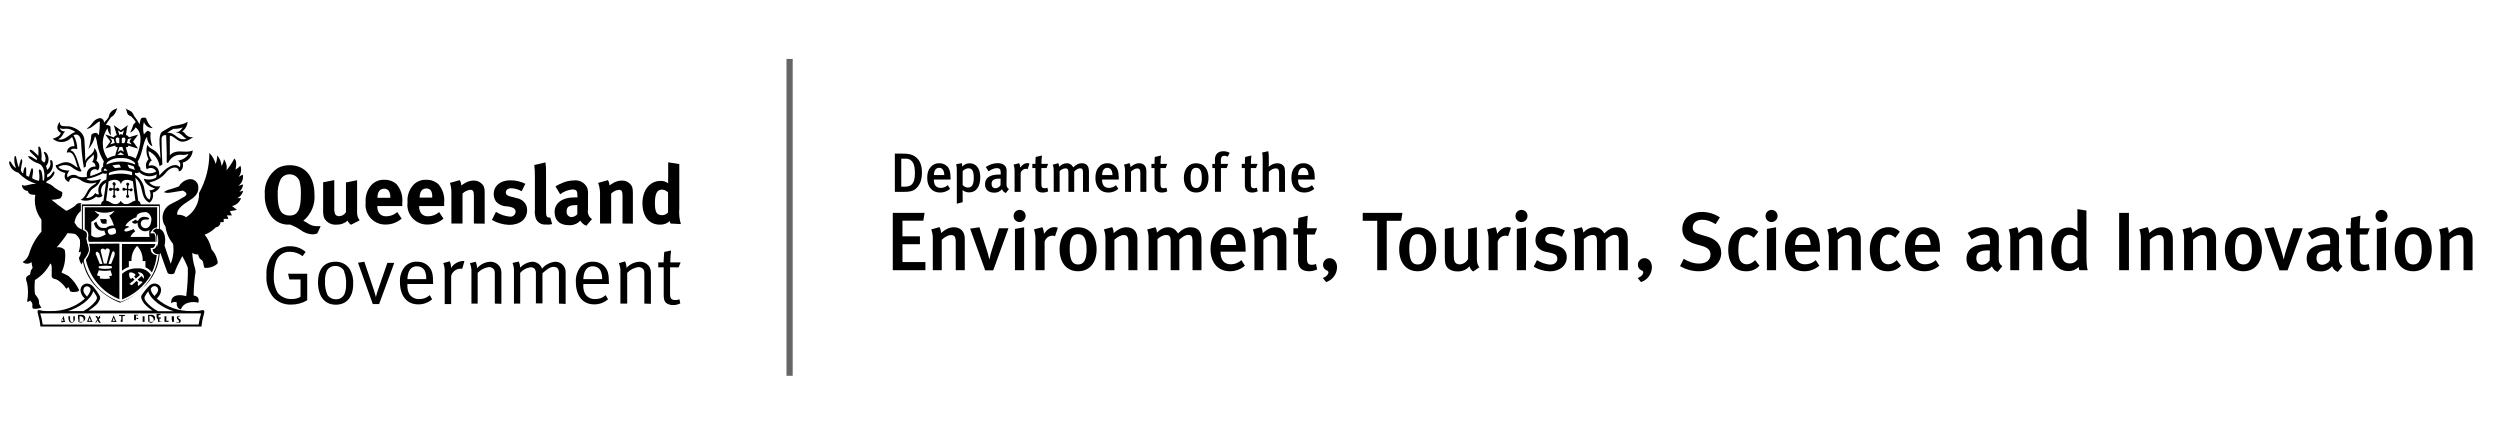 <?xml version="1.0" encoding="UTF-8"?>
<svg id="Layer_1" xmlns="http://www.w3.org/2000/svg" width="1365.756mm" height="236.714mm" version="1.1" viewBox="0 0 3871.434 671">
  <!-- Generator: Adobe Illustrator 29.2.1, SVG Export Plug-In . SVG Version: 2.1.0 Build 116)  -->
  <defs>
    <style>
      .st0 {
        fill: #666;
      }
    </style>
  </defs>
  <rect class="st0" x="1217.929" y="91.251" width="9.622" height="490.705"/>
  <g>
    <path d="M376.601,295.483c-1.923.582-3.881,1.042-5.862,1.379,3.239-2.887,5.271-6.888,5.69-11.207-1.724,0-4.828,1.724-7.586,2.241,5.592-3.825,8.425-10.571,7.241-17.241-1.724,0-4.138,2.241-6.552,3.276,3.813-4.895,4.854-11.401,2.759-17.241-2.321,2.26-4.862,4.282-7.586,6.035,1.724-8.621,1.724-14.138-1.897-17.241-3.306,6.536-7.356,12.669-12.069,18.276,1.119-6.048-.317-12.29-3.966-17.241-.384,3.763-1.687,7.375-3.793,10.517-.236-5.999-2.553-11.729-6.552-16.207-.115,4.467-.929,8.889-2.414,13.104-1.841-6.454-5.213-12.368-9.828-17.241.147,21.711-5.317,43.091-15.862,62.069.384,15.169-7.205,29.43-20,37.586-4.026-2.811-8.896-4.15-13.793-3.793-1.724-8.448,9.31-16.207,18.965-22.241,9.655-6.035,13.793-11.552,13.621-19.828.384-6.845-4.854-12.706-11.699-13.089-.353-.02-.706-.025-1.059-.014-7.233.695-13.67,4.879-17.241,11.207-4.397,1.741-8.886,3.238-13.448,4.483-3.603.801-7.005,2.326-10,4.483,2.35.945,4.895,1.3,7.414,1.034,3.103,0,12.759-2.241,22.069-3.448,3.448,1.897,8.793,4.828,3.103,8.966-7.255,4.465-14.736,8.551-22.414,12.241-11.354,6.229-15.507,20.483-9.278,31.837.504.919,1.069,1.803,1.692,2.646,1.304,9.889,5.368,19.21,11.724,26.897,1.585,10.369.334,20.974-3.621,30.69-2.414-6.035-6.724-19.828-9.483-27.931,2.931-15.345-1.724-22.069-5-24.655-3.276-2.586-8.276-1.897-11.552,3.448,5,0,6.724,6.035,6.724,12.759s-2.241,14.655-7.759,14.655c.164,3.996,3.536,7.102,7.532,6.938,1.452-.06,2.853-.555,4.019-1.421,0,1.552,3.621,10.69,6.379,18.793,1.724,4.828,3.276,9.138,4.31,11.552,1.034,2.414,9.828,2.931,10.69,0,1.324-3.938,2.878-7.796,4.655-11.552h0c1.724-3.448,3.966-7.931,7.414-14.483,2.699,4.739,5.117,9.632,7.241,14.655.627,1.378,1.09,2.825,1.379,4.31.217,14.412-.647,28.821-2.586,43.103-19.31-5.172-24.655,4.138-22.931,11.207,2.159-2.549,5.92-3,8.621-1.034-1.267,4.391,1.266,8.979,5.657,10.246.125.036.251.069.377.099,5.517-14.655,25.345-11.379,27.241-10.172,0-2.759,2.759-9.828-7.414-11.379,0-12.586,1.724-28.104,2.241-31.379.95-3.383.95-6.962,0-10.345l-1.552-5.517h0c-1.67-6.19-2.596-12.557-2.759-18.965,2.492,2.084,5.746,3.023,8.966,2.586,2.241,9.483,5.517,6.724,7.241,10.862.716,1.825,1.181,3.739,1.379,5.69.076,1.532.551,3.018,1.379,4.31,6.063.479,12.117-1.035,17.241-4.31,1.208-.905,2.307-1.947,3.276-3.103-.915-7.991-4.358-15.482-9.828-21.379-1.544-8.296-5.162-16.066-10.517-22.586,6.535-2.438,12.431-6.329,17.241-11.379,4.136-.442,7.265-3.944,7.241-8.104h5v-5h7.069c0-1.897-1.552-3.966-2.241-5.345h7.931c-1.204-2.159-2.242-4.407-3.103-6.724,3.654-.421,7.281-1.055,10.862-1.897l-7.586-5.862c6.456-1.397,11.735-6.024,13.966-12.241h-5.862c4.58-2.253,7.927-6.42,9.138-11.379Z"/>
    <path d="M245.394,316.518h-118.621v43.793l1.552,1.207v-42.414h117.931v40.172c.477.519.883,1.098,1.207,1.724v-44.483h-2.069Z"/>
    <path d="M186.946,467.38c-35.555-11.354-59.544-44.575-59.138-81.897h0v-1.379c-.165-2.699-.165-5.405,0-8.104-.11-2.215-.457-4.411-1.034-6.552v-1.034,19.655c-.469,22.153,8.494,43.462,24.655,58.621,9.909,9.58,21.633,17.083,34.483,22.069h0c12.85-4.986,24.573-12.489,34.483-22.069,17.074-14.707,26.946-36.086,27.069-58.621v-3.621l-1.207,1.552c-.306,13.322-3.606,26.403-9.655,38.276-10.296,20.294-28.115,35.762-49.655,43.103Z"/>
    <path d="M166.084,277.725c-9.342,1.841-15.423,10.908-13.582,20.25.192.973.467,1.928.823,2.853-2.195.634-4.551-.197-5.862-2.069-2.905,5.118-8.43,8.181-14.31,7.931,3.276-3.448,5.345-11.379,11.724-15.517,5.589-2.931,9.711-8.051,11.379-14.138-2.931,1.379-18.104,5.345-22.414,0,9.578-1.589,18.801-4.857,27.241-9.655l-2.241-2.414c-6.067,3.171-12.416,5.768-18.965,7.759-1.552-12.586,10.345-12.069,11.379-8.621,3.71-4.091,3.4-10.415-.691-14.125-.428-.388-.889-.739-1.378-1.047,3.011-6.637,1.792-14.428-3.103-19.828,0,10.69-12.586,12.414-13.966,20.517,0-6.552-.862-23.965-1.379-32.586-.862-15.862-20.862-21.379-23.965-21.379-13.104,0-14.31-1.034-13.966-7.241-6.552,7.586-4.31,14.31,1.207,17.241,0,4.483-7.931,8.104-12.414,9.138,8.405,7.451,21.238,6.76,28.793-1.552l1.207-1.207c2.205,4.522,3.438,9.455,3.621,14.483-5.44-.953-10.623,2.685-11.575,8.125-.108.619-.158,1.247-.149,1.875,12.586-5.172,13.966,18.965,17.241,22.931-3.276,0-8.966-7.759-17.241-8.276s-13.621,4.828-17.241,4.483c0,7.069,9.483,11.207,15,12.069-2.931,7.241,0,12.241,5.69,14.138,0-6.724,8.448-8.793,17.241-3.448,7.161,5.524,16.62,7.079,25.172,4.138-1.379,3.103-5.345,3.448-10.172,8.276-4.828,4.828-6.897,15.345-14.483,18.621,8.352,2.916,17.631.994,24.138-5,3.146,2.124,7.388,1.528,9.828-1.379-4.171-6.488-2.293-15.129,4.194-19.3,1.206-.775,2.525-1.361,3.909-1.735,0,0,1.724-3.966,0-3.793l-.69-.517ZM119.877,272.38c-4.996-2.864-11.312-1.859-15.172,2.414-2.069-3.621,1.034-9.138,2.931-10.69-9.828,0-15.345-2.759-17.241-5.69,6.201-3.752,13.972-3.752,20.172,0,4.082,3.371,8.761,5.944,13.793,7.586,2.241-2.241,1.379-1.207,2.069-1.897-5-3.448-7.241-30.172-17.241-31.035,1.379-3.448,6.552-3.103,10.517-2.069-.01-7.576-2.033-15.014-5.862-21.552,5.69-2.931,9.655,0,11.552,7.241.547,14.508,2.045,28.964,4.483,43.276l3.276-2.586c-1.552-9.828,9.31-13.448,11.724-18.448,1.129,4.154.304,8.597-2.241,12.069,3.213.401,5.492,3.331,5.09,6.544-.022.176-.052.352-.09.525-6.629-.7-12.569,4.107-13.269,10.736-.176,1.669-.002,3.356.51,4.954-5.219,1.348-10.738.924-15.69-1.207l.69-.172ZM92.98,198.414c7.414,3.621,9.828-3.103,23.793,5.862-9.31,2.931-16.379,14.31-26.724,11.379,7.414-3.621,6.724-9.138,11.034-11.897-2.759,0-8.104-1.552-8.104-5.517v.172Z"/>
    <path d="M262.98,241.173v-30.862h1.724c10.69,3.793,13.104,17.241,34.483,2.069-11.724,1.379-12.414-8.621-17.241-8.793,5.045-3.471,8.221-9.062,8.621-15.172-6.897,5.517-22.759,5.862-25.862,7.586l-12.759,7.414c-9.138,5-2.759,32.069-3.621,42.069-5-14.828-15-12.586-20.172-21.035-2.307,7.376-1.626,15.363,1.897,22.241-4.172,4.035-5.284,10.291-2.759,15.517,4.176-3.316,10.25-2.618,13.565,1.558.423.532.788,1.108,1.09,1.718-7.752,4.633-17.621,3.653-24.31-2.414l-2.586,2.931c7.187,7.514,18.574,9.151,27.586,3.966-.077,1.767-.426,3.511-1.034,5.172-5.759,3.167-12.593,3.731-18.793,1.552,1.034,7.414,9.483,12.931,17.241,15.172-2.432,1.957-5.505,2.94-8.621,2.759,2.392,4.592,2.392,10.063,0,14.655-4.138-2.759-6.207-5.345-7.759-15.862-1.291-9.603-6.788-18.133-15-23.276v4.483c15.517,11.379,6.724,31.897,22.931,39.31,4.577-3.736,6.535-9.812,5-15.517,5.202-1.523,9.483-5.237,11.724-10.172-6.361,1.528-13.039-.676-17.241-5.69,11.043-2.058,20.898-8.217,27.586-17.241,8.104-8.448,18.965-7.241,18.104,0,5.69,0,7.931-8.621,6.035-13.448,8.8-2.235,15.144-9.903,15.69-18.966-11.034,5.517-25-3.621-35.517,7.586v.69ZM276.256,249.276c3.082,2.291,3.905,6.555,1.897,9.828-3.793-6.552-16.207-4.31-28.276,9.31l-3.276,3.448c.862-16.379-12.414-17.241-16.379-15,.071-3.453,1.889-6.634,4.828-8.448-3.172-4.181-4.979-9.238-5.172-14.483,9.434,4.376,15.949,13.302,17.241,23.621l4.31-2.931c-1.207-22.931-1.034-22.931-1.207-38.621,0-2.241,0-7.241,7.069-6.724,0,5.862,1.207,21.207.862,42.759h2.414c3.303-7.689,10.944-12.601,19.31-12.414,4.072.707,8.261.228,12.069-1.379-2.931,7.241-13.793,10.345-17.241,10.862l1.552.172ZM259.015,205.483c3.093-2.205,6.317-4.221,9.655-6.035,4.932.299,9.871-.465,14.483-2.241-4.138,5.172-4.655,6.897-11.379,7.759,8.793,0,12.414,8.621,17.241,9.828-14.655,4.483-16.207-10-29.483-9.138l-.517-.172Z"/>
    <path d="M203.153,291.863c-.73-.014-1.427.303-1.897.862h-2.586v-5.172c1.238-.494,1.841-1.899,1.346-3.137-.362-.906-1.233-1.505-2.208-1.518-1.333,0-2.414,1.081-2.414,2.414h0c.008.855.467,1.642,1.207,2.069v4.655h-2.586c-.348-.835-1.164-1.379-2.069-1.379-1.333-.002-2.415,1.077-2.417,2.41s1.077,2.415,2.41,2.417h.007c.768.003,1.483-.388,1.897-1.034h2.759v7.414c-1.204.573-1.715,2.013-1.143,3.217s2.013,1.715,3.217,1.143c.877-.417,1.419-1.32,1.374-2.29-.073-.932-.677-1.738-1.552-2.069v-7.241h2.241c.382,1.277,1.726,2.004,3.004,1.622,1.277-.382,2.004-1.726,1.622-3.004-.313-1.048-1.291-1.754-2.384-1.722l.172.345Z"/>
    <path d="M182.463,290.483c-.954-.024-1.833.517-2.241,1.379h-2.414v-4.31c1.077-.539,1.592-1.79,1.207-2.931.007-1.333-1.067-2.42-2.401-2.427-1.333-.007-2.42,1.067-2.427,2.401-.005,1.005.613,1.909,1.552,2.268v4.828h-2.586c-.452-.582-1.161-.904-1.897-.862-1.333-.04-2.445,1.009-2.484,2.341-.04,1.333,1.009,2.445,2.341,2.484,1.093.032,2.071-.674,2.384-1.722h2.241v7.931c-.863.409-1.403,1.287-1.379,2.241.002,1.333,1.084,2.412,2.417,2.41,1.331-.002,2.409-1.08,2.41-2.41.024-.954-.517-1.833-1.379-2.241v-6.897h2.586c.469.674,1.248,1.064,2.069,1.034,1.333.002,2.415-1.077,2.417-2.41.002-1.333-1.077-2.415-2.41-2.417h-.007v-.69Z"/>
    <path d="M214.015,310.828c-1.379-9.655-4.828-36.379-5.345-45.345h-4.138v5.862c-11.73-3.273-24.132-3.273-35.862,0v-5.862h-3.103c0,8.966-3.793,35.862-5.345,45.345-2.414.862-3.966,3.448-3.966,7.759h61.724c0-4.31-1.552-6.897-3.966-7.759ZM187.118,310.828c-3.621,6.724-10.172,6.552-15.862,2.759-2.074-1.438-4.421-2.436-6.897-2.931,1.034-6.724,2.586-19.31,3.793-29.828,7.414-3.448,17.241-4.138,18.965,4.483,2.241-8.621,11.379-7.759,18.793-4.483,1.207,10.69,2.759,23.276,3.793,29.828-2.474.5-4.82,1.497-6.897,2.931-5.69,3.793-12.241,3.966-15.862-2.759h.172Z"/>
    <path d="M312.291,480.483c-3.367.924-6.855,1.331-10.345,1.207h-5.862c-19.558.511-38.587-6.387-53.276-19.31,17.241-17.241-3.103-32.069-14.138-17.241-3.405,3.72-6.517,7.698-9.31,11.897-1.897,3.621,0,7.241,3.793,12.931,3.85,4.252,8.258,7.964,13.104,11.034h-99.311c4.915-2.846,9.437-6.324,13.448-10.345,4.31-5.69,5.862-9.31,3.793-12.931-2.548-4.355-5.431-8.505-8.621-12.414-11.034-15-31.552,0-14.138,17.241-14.75,12.918-33.852,19.757-53.448,19.138h-5.517c-3.49.124-6.978-.283-10.345-1.207-4.138-1.034-5,0-2.759,7.931,1.578,5.644,2.674,11.412,3.276,17.241h249.311c.584-5.832,1.68-11.602,3.276-17.241,2.241-7.069,1.379-8.966-2.931-7.931ZM234.187,446.001c1.5-2.761,4.954-3.784,7.715-2.285.966.525,1.76,1.318,2.285,2.285,2.069,3.966-1.034,8.621-5,12.414-5.69-6.207-6.379-11.034-5-12.931v.517ZM225.911,466.518c-2.069-2.931-2.759-4.483-1.724-7.241,1.505-2.928,3.295-5.7,5.345-8.276,3.448,13.621,23.966,26.552,39.138,30.862h-24.138c-7.263-3.753-13.664-8.979-18.793-15.345h.172ZM129.704,446.346c1.5-2.761,4.954-3.784,7.715-2.285.966.525,1.76,1.318,2.285,2.285,1.379,1.897,0,6.724-4.828,12.931-4.138-3.793-7.241-8.621-5-12.414l-.172-.517ZM144.359,450.828c2.053,2.573,3.844,5.346,5.345,8.276,1.034,2.759,0,4.483-1.724,7.241-5.119,6.377-11.522,11.605-18.793,15.345h-23.966c15.172-4.31,35.69-17.241,39.138-30.862ZM307.463,502.553H66.084c-.73-5.852-2-11.623-3.793-17.241h249.138c-1.801,5.616-3.071,11.388-3.793,17.241h-.172Z"/>
    <path d="M98.67,496.863h0v1.724h2.759l-1.207-1.552-1.552-8.276h0l-3.621,8.966s0,1.207-1.207,1.207h4.828v-2.069ZM94.877,496.863h0l1.724-4.828h0l1.724,4.828h-3.448Z"/>
    <path d="M106.601,494.794c-.186,1.381.257,2.773,1.207,3.793.867.723,1.976,1.093,3.103,1.034,1.077.068,2.135-.305,2.931-1.034,1.33-1.031,2.096-2.628,2.069-4.31v-4.483c0-.345,0,0,0,0h-2.414v4.655c.452,1.165.452,2.456,0,3.621-1.094.928-2.699.928-3.793,0,0,0-1.207-1.552-1.207-3.448v-5c0-.345,0,0,0,0h-2.586v5l.69.172Z"/>
    <path d="M121.428,495.311v3.103c0,.69,0,0,0,0h4.31c1.777.105,3.519-.518,4.828-1.724.996-1.081,1.55-2.496,1.552-3.966.045-1.343-.452-2.648-1.379-3.621-1.61-1.263-3.661-1.823-5.69-1.552h-4.31v5.517l.69,2.241ZM123.153,492.553v-2.759h.862c1.51-.128,3.007.371,4.138,1.379.945.961,1.445,2.274,1.379,3.621.134,1.324-.306,2.642-1.207,3.621-.928.735-2.094,1.103-3.276,1.034h-1.897c-.05-.343-.05-.691,0-1.034v-5.862Z"/>
    <path d="M140.911,496.863h0v1.724h2.759l-1.207-1.552-3.621-8.793h0l-3.621,8.966s0,1.207-1.207,1.207h6.897v-1.552ZM137.118,496.863h0l1.724-4.828h0l1.724,4.828h-3.448Z"/>
    <path d="M154.877,490.139s0-1.034,1.034-1.207h-1.724l-1.897,2.931-1.897-2.414h-3.103c.534.151.976.53,1.207,1.034l2.414,3.966-2.759,3.966s0,1.034-1.207,1.034h2.069l2.069-3.448,2.241,3.793h2.759l-3.103-5,2.414-3.276-.517-1.379Z"/>
    <path d="M178.153,496.863h0v1.724h2.759l-1.207-1.552-3.621-8.793h0l-3.621,8.966s0,1.207-1.207,1.207h7.069l-.172-1.552ZM174.359,496.863h0l1.724-4.828h0l1.897,4.828h-3.621Z"/>
    <path d="M186.946,495.311v3.103c0,.69,0,0,0,0h2.931v-8.966h3.448v-1.724c0-.345,0,0,0,0h-8.966v1.552c0,.172,0,0,0,0h3.448v5.862l-.862.172Z"/>
    <path d="M211.773,494.104h2.241v-1.897h-3.448v-3.621h2.241c.32-.185.714-.185,1.034,0h0v-1.207h-6.207v8.621c0,.69,0,0,0,0h2.931v-4.31l1.207,2.414Z"/>
    <path d="M220.911,495.311v3.103c0,.517,0,0,0,0h2.931v-8.621c0-.345,0,0,0,0h-2.931v5.517Z"/>
    <path d="M229.532,495.311c.062,1.034.062,2.07,0,3.103h4.31c1.777.105,3.519-.518,4.828-1.724.996-1.081,1.55-2.496,1.552-3.966.045-1.343-.452-2.648-1.379-3.621-1.61-1.263-3.661-1.823-5.69-1.552h-3.793v5.517l.172,2.241ZM231.256,492.553v-3.103h.862c1.731-.028,3.381.733,4.483,2.069.928.973,1.425,2.277,1.379,3.621.134,1.324-.306,2.642-1.207,3.621-.92.75-2.092,1.12-3.276,1.034h-1.897c-.055-.343-.055-.692,0-1.034v-4.655l-.345-1.552Z"/>
    <path d="M244.704,495.311v3.103c0,.69,0,0,0,0h5.345c.046-.516.046-1.036,0-1.552h0v1.034h-1.379c-1.379,0-1.724,0-1.724-1.207v-3.276h2.069v-1.897h-3.448v-3.621h2.931v-1.034c0-1.034,0,0,0-.862h-6.035v5.517l2.241,3.793Z"/>
    <path d="M257.635,492.725v-2.931c0-.345,0,0,0,0h-2.931v8.621c0,.69,0,0,0,0h6.379c.048-.574.048-1.15,0-1.724h-3.448c-.345,0,0-1.207,0-3.103v-2.586,1.724Z"/>
    <path d="M266.429,495.311v3.103c0,.517,0,0,0,0h2.931v-8.621c0-.345,0,0,0,0h-3.448v5.517h.517Z"/>
    <path d="M276.256,499.621c.732.215,1.51.215,2.241,0,.861-.497,1.388-1.419,1.379-2.414,0-1.379,0-2.414-2.414-3.621h0c-1.207-.862-1.552-1.379-1.552-2.069-.005-.857.685-1.556,1.542-1.561.061-0.0.122.003.182.01.488-.246,1.064-.246,1.552,0,.081.282.081.581,0,.862h0v-1.724h-2.069c-2.069,0-3.276,1.207-3.276,2.759.047,1.43.83,2.734,2.069,3.448h0c.809.466,1.329,1.309,1.379,2.241-.09.948-.931,1.643-1.879,1.553-.006-.001-.011-.001-.017-.002-.937.12-1.819-.469-2.069-1.379h0v1.897c0,.862,0,0,0,0,.681.149,1.387.149,2.069,0h.862Z"/>
    <path d="M233.498,206.345c0-2.069-3.793-3.793-4.828-3.793s-3.793,3.448-5.862,5.517c-1.591-6.28-1.591-12.858,0-19.138,2.121,5.767,7.649,9.568,13.793,9.483-10.345-8.276-8.621-15.862-11.724-16.207h-3.966c-3.621,0-4.138,7.069-4.655,10.345-2.458-4.628-5.344-9.015-8.621-13.104-3.793-9.828-8.621-7.414-13.276-11.897,3.621,5.69,0,9.138,9.31,13.104,2.46,2.466,4.656,5.181,6.552,8.104-1.137,1.544-2.406,2.987-3.793,4.31-1.188,4.26-2.866,8.368-5,12.241,3.739-1.6,6.793-4.47,8.621-8.104,15.517,11.724,2.931,41.724,0,48.276-3.575-2.217-7.564-3.683-11.724-4.31v-1.379l-3.621-11.897h1.724c1.897,0,2.414-1.379,2.069-2.414l10.69,3.276,4.828,1.379-2.931-3.966-5-6.897,5-6.897,2.931-3.966-4.828,1.379-9.655,2.931c-.638-1.965-2.42-3.336-4.483-3.448l1.552-10.862,1.379-4.655-3.966,2.931-6.897,5-6.897-5-3.966-2.931,1.379,4.655,3.276,11.034c-2.046.158-3.805,1.511-4.483,3.448l-8.793-3.276-4.655-1.379,2.931,3.966,5,6.897-5,6.897-2.931,3.966,4.655-1.379,10.862-3.276c0,1.034,0,2.414,2.069,2.414h1.724l-3.621,11.897v1.379c-4.296.619-8.411,2.147-12.069,4.483-9.875-14.122-9.847-32.928,0-47.069.286,4.331,2.195,8.394,5.345,11.379-1.207-4.483,0-12.414-1.379-14.31-1.924-1.467-4.308-2.201-6.724-2.069,2.546-4.165,5.309-8.193,8.276-12.069,6.207-2.931,7.931-10.172,9.483-13.793-6.724,2.414-11.552,5.862-12.759,11.552-1.207,5.69-5,6.897-7.931,11.207.574-3.476-1.778-6.76-5.254-7.334-.429-.071-.863-.098-1.297-.08-11.379,2.414-10.517,10.517-20.172,16.207,6.552,2.241,17.241-12.241,20.517-10.69-.081,6.98-.6,13.947-1.552,20.862-1.724-1.897-2.586-3.103-3.966-3.448-2.903-.292-5.774.792-7.759,2.931-.445,7.659-2.013,15.211-4.655,22.414,5.03-5.854,8.579-12.832,10.345-20.345,1.915,3.444,3.035,7.274,3.276,11.207,1.652,9.961,5.224,19.505,10.517,28.104-1.147,2.353-1.51,5.012-1.034,7.586-2.737,1.698-3.833,5.134-2.586,8.104,1.599,2.965,5.272,4.113,8.276,2.586h1.207c6.446-2.968,13.424-4.61,20.517-4.828,6.965-.082,13.878,1.207,20.345,3.793h1.207c3.003,1.527,6.676.379,8.276-2.586,1.247-2.97.15-6.405-2.586-8.104.149-2.269-.328-4.535-1.379-6.552h0c7.759-11.034,8.276-32.069,14.655-38.103,0,7.414,4.483,13.448,8.276,14.31-2.56-6.277-3.566-13.079-2.931-19.828l.345-.172ZM197.98,215.656l5.69-1.724-2.759,3.793v2.069l2.759,3.793-7.241-2.241c.788-1.812,1.311-3.728,1.552-5.69ZM170.566,223.587l2.759-3.793v-2.069l-2.759-3.793,5.69,1.724c.236,1.962.759,3.879,1.552,5.69,0,0-7.241,2.241-7.241,2.241ZM193.153,221.69h-4.483v-7.931c6.724-2.931,6.207,3.276,3.966,7.931h.517ZM191.773,235.311l-3.621-2.414h-2.069l-3.793,2.759,2.586-8.104h4.655l2.414,8.104-.172-.345ZM185.911,204.449h2.069l3.966-2.759-2.241,7.586h0c-.417-.957-1.37-1.569-2.414-1.552-1.044-.018-1.996.595-2.414,1.552h0l-2.241-7.586,3.966,2.759h-.69ZM180.739,221.69c-2.241-4.828-2.759-11.034,3.966-7.931v7.931h-3.966ZM186.946,236l5.345,3.966h-10.69s5.345-3.966,5.345-3.966ZM165.049,264.276h-4.31c-.345,0,0-2.241,1.897-3.448h0l3.793,3.103-2.241.862.862-.517ZM177.98,260.138l-3.966-3.966c3.569-.803,7.206-1.264,10.862-1.379l2.414,4.655c-2.836.031-5.664.32-8.448.862l-.862-.172ZM199.877,260.138l-2.414-5.345c3.367.639,6.66,1.621,9.828,2.931l1.379,5.517c-2.865-1.214-5.801-2.25-8.793-3.103ZM187.118,250.138c-7.704.073-15.318,1.654-22.414,4.655.086-1.401.631-2.734,1.552-3.793,5.947-4.578,13.38-6.789,20.862-6.207,7.482-.582,14.915,1.629,20.862,6.207.91,1.066,1.453,2.395,1.552,3.793-7.09-3.018-14.708-4.601-22.414-4.655Z"/>
    <path d="M135.739,377.552h-4.655c-.939,7.499-.939,15.087,0,22.586,3.01-3.49,5.191-7.616,6.379-12.069-.117-3.566-.697-7.101-1.724-10.517Z"/>
    <path d="M137.808,377.552c.955,3.08,1.534,6.264,1.724,9.483-.751,5.209-2.829,10.136-6.035,14.31l-.345,1.897c6.437,27.272,25.728,49.713,51.724,60.172v-86.207l-47.069.345ZM170.566,431.173c-5.247.921-10.615.921-15.862,0v-3.448c-1.477-.242-2.922-.647-4.31-1.207,0-2.414,1.724-4.655,2.586-7.931,5.977,1.18,12.127,1.18,18.104,0,.862,3.103,1.897,5.517,2.586,7.931-1.499.583-3.062.989-4.655,1.207l1.552,3.448ZM153.325,412.38c6.55-1.249,13.277-1.249,19.828,0,.155.971.155,1.96,0,2.931-6.587,1.454-13.413,1.454-20,0-.27-.893-.386-1.826-.345-2.759l.517-.172ZM177.635,395.139c-2.414,5.862-4.828,11.724-5.517,13.621h-4.138c1.724-5,3.621-12.241,5.345-17.241,1.724-5,6.035-1.379,3.621,4.138l.69-.517ZM163.325,386.69c0-2.759,7.931-3.276,6.552,2.759-1.379,6.035-3.276,12.931-4.655,18.793h-4.483c-1.379-6.035-3.103-12.931-4.655-18.793-1.552-5.862,6.207-5,6.552-2.414l.69-.345ZM153.325,391.518c1.724,4.483,3.621,11.724,5.345,17.241h-4.138l-5.517-13.621c-2.931-5,2.586-7.069,3.621-3.276l.69-.345Z"/>
    <path d="M233.325,386.001v-2.069h2.241c2.931,0,4.31-2.759,5-6.035h-51.724v41.379c3.201-2.553,6.817-4.536,10.69-5.862v-9.138h4.138c-.48-8.009,2.109-15.901,7.241-22.069l1.379-1.379,1.379,1.379c5.132,6.168,7.722,14.059,7.241,22.069h4.31v9.655c3.993,1.684,7.451,4.426,10,7.931,4.129-8.435,6.699-17.547,7.586-26.897h0c-5.077.098-9.296-3.891-9.483-8.966Z"/>
    <path d="M243.325,377.897h0c-1.034,4.655-3.103,7.931-7.069,7.931.094,3.932,3.308,7.07,7.241,7.069h0c.354-4.996.296-10.013-.172-15Z"/>
    <path d="M212.635,415.656c-8.688-.468-17.2,2.576-23.621,8.448v39.655c18.679-7.343,34.387-20.686,44.655-37.931-4.55-7.066-12.67-10.993-21.035-10.172ZM222.635,431.69l-3.276-4.31-6.207,5.517,2.586,2.931c1.784-.771,3.864-.198,5,1.379l-6.552,5.69c-1.121-1.478-1.121-3.522,0-5l-2.586-2.931-7.586,6.724-3.621-1.897,7.759-6.552-2.759-3.276-2.586,2.241c-2.73-2.624-3.674-6.602-2.414-10.172,3.738-.791,7.591.696,9.828,3.793l-2.586,2.241,2.759,3.276,6.379-5.345-3.621-4.138c4.377-.935,8.683,1.855,9.618,6.231.317,1.486.211,3.03-.307,4.458l.172-.862Z"/>
    <path d="M133.153,356.345c3.103,2.586,4.31,4.31,3.276,12.931.077,1.767.426,3.511,1.034,5.172h103.448v-3.276c.381-3.435-.409-6.898-2.241-9.828-.66-.288-1.409-.288-2.069,0h-4.138l2.241-3.621c1.776-3.187,4.992-5.309,8.621-5.69v-31.035h-112.069v34.483h1.207l.69.862ZM199.187,352.207v-2.069h-5c1.207-5.345,11.724-12.241,17.241-13.793,0-5.862,7.414-7.759,13.621-7.931,6.207-.172,9.483,8.104,9.483,10.517s-.862,10.862-5.172,13.276c-3.447,2.21-8.033,1.207-10.242-2.24-.633-.987-1.022-2.11-1.137-3.277,0-4.655,3.276-7.241,8.793-6.724,5.517.517,5.172-2.414.862-3.621s-10.862-1.034-13.793,5.517c-1.659.013-3.261-.603-4.483-1.724-1.393,1.592-3.271,2.683-5.345,3.103,1.369,2.829,4.771,4.012,7.6,2.643.57-.276,1.09-.645,1.538-1.091-.035.632-.035,1.265,0,1.897.161,6.473,5.539,11.59,12.012,11.429,2.307-.057,4.546-.794,6.436-2.119-.825,3.574-.825,7.288,0,10.862h-29.483c1.414-3.539,3.96-6.51,7.241-8.448l-2.414-3.793c-2.901,1.366-5.897,2.519-8.966,3.448-7.586,1.897-7.241-3.621.69-5.69l.517-.172ZM179.704,360.828c-2.618,2.102-5.984,3.037-9.31,2.586-2.384-1.356-3.738-3.997-3.448-6.724,0-2.069,7.931-3.966,10.345-3.276,2.414.69,2.931,6.379,1.897,7.586l.517-.172ZM141.428,343.587c5.079-2.46,9.376-6.279,12.414-11.034-2.942-1.431-5.487-3.563-7.414-6.207,9.946,4.063,21.089,4.063,31.035,0-2.163,3.065-4.993,5.599-8.276,7.414,3.129,4.808,5.567,10.031,7.241,15.517-4.348-.491-8.709.817-12.069,3.621-5.172,0-11.552,1.897-15.172-9.655l-3.621,2.241c.783,7.29,7.328,12.565,14.618,11.782.476-.051.949-.128,1.417-.23.382,2.075,1.142,4.062,2.241,5.862-4.138,2.414-14.655,8.621-22.586,1.552l.172-20.862Z"/>
    <path d="M131.256,357.897v17.241h3.621c-.98-1.873-1.566-3.927-1.724-6.035,1.724-8.448,0-9.31-1.897-11.207Z"/>
    <path d="M243.325,374.449v-20.862c-2.937.419-5.498,2.212-6.897,4.828h0c4.655,0,6.207,6.379,6.035,12.759v3.103l.862.172Z"/>
    <path d="M158.497,346.173c1.897.862,4.31,0,6.724,0-.441-1.107-.441-2.341,0-3.448.486-1.444-.29-3.009-1.734-3.495-.385-.13-.794-.173-1.197-.126-2.448.483-4.966.483-7.414,0,1.379,2.069.862,5.69,3.621,7.069Z"/>
    <path d="M134.015,368.932c1.034-8.621,0-9.31-2.931-11.379-2.931-2.069-5.69-2.414-9.31-4.828-3.621-2.414-3.276-4.31-6.379-7.759.754-7.057,4.215-13.546,9.655-18.104.282-3.845.282-7.706,0-11.552,0,0,2.586,0,2.241,0-3.744-1.802-8.245-.548-10.517,2.931-4.302,3.407-9.061,6.193-14.138,8.276-7.942-5.34-15.596-11.095-22.931-17.241,4.604-.023,9.185-.661,13.621-1.897,2.617-2.616,3.721-6.385,2.931-10-1.899-.794-3.742-1.716-5.517-2.759l-6.207-3.966c-3.491-3.633-7.899-6.255-12.759-7.586,0-3.276,1.207-2.414,4.31-4.483,3.338-2.244,6.017-5.339,7.759-8.966,1.207-2.414,0-7.586-3.276-1.034-1.631,2.973-4.35,5.197-7.586,6.207.104-1.435.104-2.875,0-4.31,6.807-3.747,10.266-11.584,8.448-19.138,0-3.448-3.966-5-3.793-1.379,1.512,4.956-.462,10.313-4.828,13.104-.098-2.042-.627-4.039-1.552-5.862,4.827-5.6,5.252-13.756,1.034-19.828-1.724-2.241-5.862-3.103-3.966,0,1.897,3.103,3.966,11.207,0,14.483-1.379-1.724-3.276-1.724-4.138-4.828.612-5.773.204-11.61-1.207-17.241-1.034-2.931-3.966-4.828-3.621,0,.338,3.843.338,7.709,0,11.552,0,0-6.552-6.552-9.31-8.448-2.759-1.897-5.862-1.207-2.759,2.586,3.103,3.793,11.207,9.483,10.172,11.552s-6.724-3.793-10.517-4.828c-3.793-1.034-4.138,0-1.552,2.759,4.104,3.777,8.99,6.603,14.31,8.276,7.069,2.414,10.69,12.241,8.448,26.207h-2.069c.02-4.834-.618-9.648-1.897-14.31-1.724-3.621-5-3.793-3.793,1.207.874,4.498.874,9.123,0,13.621-3.763-.5-7.361-1.857-10.517-3.966,0-2.759,1.207-7.069,1.379-11.207.172-4.138-2.069-6.379-3.448-1.379s-2.069,7.069-2.931,10.345c-1.59-.406-3.065-1.173-4.31-2.241v-9.655c0-3.966-2.069-4.31-3.448,0-.694,2.238-1.099,4.556-1.207,6.897-1.935-1.242-3.251-3.248-3.621-5.517.5-4.407,1.248-8.781,2.241-13.104,0-2.069-1.034-6.552-2.759-1.207-1.724,5.345-2.069,7.241-2.069,10-1.552,0-3.448-8.793-4.483-14.31,0-2.586-2.586-5.345-2.931,0-.451,5.179.378,10.389,2.414,15.172-2.931,0-5.862-5.69-7.931-8.793-2.069-3.103-2.759,0-2.586,1.207,1.269,7.483,6.914,13.469,14.31,15.172,7.53,8.143,17.121,14.1,27.759,17.241-12.931,0-16.379,5-22.241,1.724-.091,3.498,1.861,6.729,5,8.276,1.315.597,2.708,1.004,4.138,1.207,1.034,5.862,6.724,5.69,11.552,5.862-2.372,13.579,1.069,27.53,9.483,38.448v18.621c-8.432,9.495-14.776,20.656-18.621,32.759-1.405,6.006-5.205,11.177-10.517,14.31,3.956,3.436,9.837,3.436,13.793,0,.242,3.043.821,6.05,1.724,8.966-2.487,2.868-3.837,6.549-3.793,10.345-2.436.723-4.561,2.24-6.035,4.31-.862,1.207,0,6.552,1.207,8.621,1.951,9.615,1.951,19.523,0,29.138,1.379,0,3.966,0,4.483-1.897,1.814,1.394,3.141,3.325,3.793,5.517,0,1.379-1.034,6.552,1.552,7.241,4.217.504,8.493-.09,12.414-1.724-1.484-1.832-2.702-3.863-3.621-6.035.128-2.332-.164-4.668-.862-6.897-1.588-2.81-3.435-5.465-5.517-7.931-.874-7.273-.874-14.624,0-21.897,10.114-6.172,18.343-14.997,23.793-25.517,2.931,1.034,2.069,9.138,2.069,19.655,0,2.759,3.448,4.31,5.517,4.483s10.69,4.828,17.241,15.172c.969-1.044,2.006-2.023,3.103-2.931,1.106,1.959,1.974,4.042,2.586,6.207,0,1.379,6.552,2.241,10.862,1.034,1.372-.221,2.573-1.043,3.276-2.241-3.727-8.257-9.197-15.609-16.035-21.552-3.276-2.414-7.759-3.793-11.379-6.035,5.203-10.697,7.008-22.73,5.172-34.483-3.078-3.756-8.062-5.373-12.759-4.138,6.354-7.045,12.12-14.6,17.241-22.586,1.207,1.379,7.586,0,12.241,2.241,3.017,2.319,5.342,5.42,6.724,8.966.593,6.397-.111,12.847-2.069,18.965,1.212-.195,2.38-.603,3.448-1.207.144,3.351-.893,6.646-2.931,9.31.389,3.871,1.819,7.565,4.138,10.69,2.414-7.069,11.207-17.241,10.862-22.931s-3.966-14.655-3.621-18.104l.345.345Z"/>
    <path d="M491.429,361.345c-2.483,1.138-5.202,1.67-7.931,1.552-6.237-.307-12.24-2.469-17.241-6.207-5.342-3.71-11.136-6.723-17.241-8.966-11.115.982-21.965-3.761-28.793-12.586-7.056-9.623-10.642-21.353-10.172-33.276-1.466-16.561,6.282-32.588,20.172-41.724,5.711-2.906,12.041-4.385,18.448-4.31,23.621,0,38.276,17.241,38.276,45.172,1.401,15.64-5.061,30.953-17.241,40.862,2.767,1.264,5.421,2.764,7.931,4.483,3.275,2.224,7.084,3.533,11.034,3.793,2.641.175,5.29.175,7.931,0l-5.172,11.207ZM464.015,281.173c-2.149-6.814-8.547-11.384-15.69-11.207-5.67-.129-10.959,2.846-13.793,7.759-3.41,7.57-4.947,15.849-4.483,24.138,0,15.345,2.586,25,7.931,28.793,3.122,2.188,6.881,3.279,10.69,3.103,12.414,0,17.241-9.483,17.241-32.241.344-6.837-.294-13.689-1.897-20.345Z"/>
    <path d="M543.498,348.07c-2.284-1.604-4.075-3.813-5.172-6.379-4.727,4.223-10.908,6.448-17.241,6.207-8.008.68-15.635-3.542-19.31-10.69-1.197-4.258-1.663-8.689-1.379-13.104v-41.897l17.241-3.276v42.069c-.291,3.62.179,7.262,1.379,10.69,1.328,2.021,3.618,3.199,6.035,3.103,4.394-.089,8.434-2.435,10.69-6.207v-46.035l17.241-3.448v50.172c-.065,4.301,1.333,8.495,3.966,11.897l-13.448,6.897Z"/>
    <path d="M584.188,319.104h0c0,10.172,5,15.862,13.793,15.862,6.36.026,12.503-2.309,17.241-6.552l6.724,10.172c-6.85,5.915-15.605,9.16-24.655,9.138-16.849.429-30.855-12.881-31.285-29.73-.041-1.588.043-3.177.25-4.753-.784-9.43,2.191-18.788,8.276-26.035,5.18-5.953,12.809-9.195,20.69-8.793,6.977-.25,13.778,2.223,18.965,6.897,6.678,7.96,9.85,18.284,8.793,28.621v5.172h-38.793ZM604.36,305.828c.301-3.409-.419-6.83-2.069-9.828-1.639-2.563-4.553-4.019-7.586-3.793-6.552,0-10.172,5.172-10.172,14.138h19.828v-.517Z"/>
    <path d="M649.015,319.104h0c0,10.172,5,15.862,13.793,15.862,6.36.026,12.503-2.309,17.241-6.552l6.724,10.172c-6.85,5.915-15.605,9.16-24.655,9.138-16.849.429-30.855-12.881-31.285-29.73-.041-1.588.043-3.177.25-4.753-.784-9.43,2.191-18.788,8.276-26.035,5.18-5.953,12.809-9.195,20.69-8.793,6.977-.25,13.778,2.223,18.965,6.897,6.678,7.96,9.85,18.284,8.793,28.621v5.172h-38.793ZM669.188,305.828c.53-3.47-.011-7.019-1.552-10.172-1.639-2.563-4.553-4.019-7.586-3.793-6.552,0-10.172,5.172-10.172,14.138h19.828l-.517-.172Z"/>
    <path d="M733.843,346.173v-42.586c0-7.414-1.207-9.655-5.69-9.655-4.517.544-8.713,2.612-11.896,5.862v46.379h-17.241v-47.586c.103-5.204-.654-10.388-2.241-15.345l15.172-4.31c1.492,2.51,2.323,5.357,2.414,8.276,2.431-1.758,4.964-3.37,7.586-4.828,3.651-1.788,7.659-2.731,11.724-2.759,6.616-.112,12.713,3.573,15.69,9.483.956,3.006,1.365,6.16,1.207,9.31v47.931l-16.724-.172Z"/>
    <path d="M788.326,348.242c-9.329-.372-18.434-2.973-26.552-7.586l6.207-12.586c6.534,4.194,13.989,6.739,21.724,7.414,4.458.396,8.393-2.897,8.788-7.355.002-.019.003-.039.005-.059,0-4.483-3.276-6.724-10.172-8.104l-7.931-.862c-4.615-.958-8.826-3.304-12.069-6.724-2.478-3.406-3.806-7.512-3.793-11.724,0-12.759,10.172-21.379,25.345-21.379,8.195-.21,16.314,1.627,23.621,5.345l-5.69,11.552c-4.934-2.869-10.503-4.469-16.207-4.655-5,0-8.276,2.586-8.276,6.379s2.241,5.172,8.276,6.724l7.931,2.069c5.155.705,9.844,3.358,13.103,7.414,2.485,3.195,3.767,7.162,3.621,11.207,0,13.793-10.69,22.931-27.931,22.931Z"/>
    <path d="M845.05,347.725c-6.441.503-12.506-3.081-15.172-8.966-1.536-4.723-2.065-9.715-1.552-14.655v-48.966c.094-6.563-.194-13.126-.862-19.655l17.241-3.966c.795,5.71,1.084,11.48.862,17.241v51.724c0,11.207,0,12.759,1.207,14.655.774,1.132,2.078,1.784,3.448,1.724h1.897l2.931,10.172c-3.267.816-6.652,1.05-10,.69Z"/>
    <path d="M907.981,349.621c-3.922-1.496-7.21-4.297-9.31-7.931-1.226,1.255-2.553,2.408-3.966,3.448-3.946,2.548-8.583,3.813-13.276,3.621-14.655,0-22.586-7.414-22.586-20.517s10.69-22.586,31.552-22.586h3.793v-2.586c0-7.241-1.379-9.655-7.759-9.655-6.903.597-13.488,3.171-18.965,7.414l-7.241-12.241c3.387-2.114,6.966-3.904,10.69-5.345,5.436-2.404,11.299-3.693,17.241-3.793,8.805-1.301,17.423,3.323,21.207,11.379,1.16,3.792,1.57,7.775,1.207,11.724v22.069c-1.138,5.696,1.324,11.509,6.207,14.655l-8.793,10.345ZM893.498,317.552c-11.896,0-16.035,2.241-16.035,10-.477,4.258,2.589,8.097,6.847,8.573.245.028.492.043.739.047,3.486-.168,6.74-1.795,8.966-4.483v-14.138h-.517Z"/>
    <path d="M964.016,346.173v-42.586c0-7.414-1.207-9.655-5.69-9.655-4.517.544-8.713,2.612-11.896,5.862v46.379h-17.241v-47.586c-.119-5.242-1.109-10.428-2.931-15.345l15.172-4.31c1.492,2.51,2.323,5.357,2.414,8.276,2.431-1.758,4.964-3.37,7.586-4.828,3.651-1.788,7.659-2.731,11.724-2.759,6.616-.112,12.713,3.573,15.69,9.483.952,3.007,1.361,6.16,1.207,9.31v47.931l-16.035-.172Z"/>
    <path d="M1038.326,346.173c-.559-1.196-.909-2.479-1.034-3.793-4.179,3.689-9.6,5.66-15.172,5.517-17.241,0-27.241-12.931-27.241-33.276s11.379-34.483,28.104-34.483c4.242-.223,8.417,1.128,11.724,3.793-.197-3.215-.197-6.44,0-9.655v-22.931l17.241,2.759v68.966c-.72,8.069.099,16.202,2.414,23.966l-16.034-.862ZM1034.533,297.897c-2.464-2.538-5.781-4.074-9.31-4.31-7.759,0-11.034,6.379-11.034,21.035s2.931,18.621,11.896,18.621c3.281-.243,6.326-1.797,8.448-4.31v-31.035Z"/>
    <path d="M450.567,471.69c-10.181.333-20.023-3.679-27.069-11.034-8.016-9.618-11.919-22.007-10.862-34.483-1.029-13.59,3.949-26.949,13.621-36.552,6.303-5.59,14.51-8.552,22.931-8.276,8.858-.167,17.462,2.967,24.138,8.793l-4.828,6.552c-5.459-4.298-12.19-6.663-19.138-6.724-9.83-.642-18.844,5.462-21.897,14.828-2.397,7.166-3.563,14.686-3.448,22.241-.549,9.32,1.606,18.6,6.207,26.724,5.302,6.144,13.095,9.565,21.207,9.31,4.886.176,9.723-1.019,13.966-3.448v-26.897h-17.241l-2.069-8.793h29.655v41.035c-7.605,4.531-16.32,6.859-25.172,6.724Z"/>
    <path d="M520.05,471.863c-17.241,0-27.586-12.931-27.586-34.483s10.345-32.069,27.069-32.069c8.744-.294,17.021,3.942,21.897,11.207,4.14,7.027,6.062,15.139,5.517,23.276,0,20.862-10.862,32.069-26.897,32.069ZM533.153,420.139c-2.546-5.172-7.858-8.399-13.621-8.276-5.293-.239-10.304,2.398-13.104,6.897-2.458,5.398-3.525,11.325-3.103,17.241-.396,7.229.965,14.446,3.966,21.035,2.96,4.17,7.821,6.568,12.931,6.379,6.256.286,11.921-3.679,13.793-9.655,1.482-4.44,2.125-9.118,1.897-13.793.423-6.516-.577-13.047-2.931-19.138l.172-.69Z"/>
    <path d="M587.119,470.828h-9.828l-22.931-63.966,9.828-1.552,14.828,43.966c1.724,5.172,3.103,10.862,3.103,10.862h0c.814-3.624,1.85-7.194,3.103-10.69l14.655-42.414h10.69l-23.448,63.793Z"/>
    <path d="M630.912,439.794v1.552c-.371,4.839.646,9.684,2.931,13.966,3.461,5.303,9.551,8.282,15.862,7.759,5.824.156,11.471-2.016,15.69-6.035l3.793,6.379c-5.95,5.228-13.632,8.055-21.552,7.931-17.241,0-28.276-12.759-28.276-34.483-.573-8.739,2.201-17.369,7.759-24.138,4.931-5.237,11.966-7.962,19.138-7.414,6.451-.172,12.688,2.323,17.241,6.897,5.517,5.69,7.241,11.724,7.241,26.897v.69h-39.828ZM657.119,418.07c-2.654-3.712-6.991-5.848-11.552-5.69-9.138,0-14.138,6.724-14.655,19.828h29.138c.326-4.817-.625-9.634-2.759-13.966l-.172-.172Z"/>
    <path d="M715.912,416.001c-.914-.148-1.845-.148-2.759,0-4.041.066-7.889,1.742-10.69,4.655-2.878,2.548-4.3,6.362-3.793,10.172v40h-10v-49.828c.245-4.649-.52-9.296-2.241-13.621l10-2.759c1.478,3.243,2.186,6.783,2.069,10.345,3.792-6.031,10.154-9.975,17.241-10.69,1.143-.165,2.305-.165,3.448,0l-3.276,11.724Z"/>
    <path d="M766.257,470.139v-43.103c0-6.724,0-8.448-2.241-10.69-1.858-1.882-4.428-2.885-7.069-2.759-6.595.954-12.673,4.114-17.241,8.966v47.586h-9.655v-49.138c.253-4.609-.573-9.214-2.414-13.448l8.966-2.241c1.407,3.151,2.169,6.551,2.241,10,5.116-5.992,12.476-9.609,20.345-10,6.578-.144,12.665,3.467,15.69,9.31,1.029,2.336,1.558,4.861,1.552,7.414v48.448l-10.172-.345Z"/>
    <path d="M865.567,470.139v-47.586c0-6.207-2.759-9.31-8.276-9.31s-10.172,3.793-17.241,9.828v46.724h-10.172v-45c.355-2.873-.251-5.784-1.724-8.276-1.66-1.838-4.084-2.794-6.552-2.586-6.244.74-11.974,3.821-16.035,8.621v47.586h-9.655v-49.31c.273-4.65-.492-9.303-2.241-13.621l9.655-2.241c1.318,2.998,2.078,6.212,2.241,9.483,4.931-5.345,11.712-8.612,18.965-9.138,6.722.019,12.685,4.318,14.828,10.69,5.183-6.103,12.546-9.939,20.517-10.69,8.856-.025,16.055,7.133,16.08,15.989.001.418-.014.836-.045,1.252v48.103l-10.345-.517Z"/>
    <path d="M903.326,439.794v1.552c-.371,4.839.646,9.684,2.931,13.966,3.461,5.303,9.551,8.282,15.862,7.759,5.821.137,11.461-2.032,15.69-6.035l3.793,6.379c-5.95,5.228-13.632,8.055-21.552,7.931-17.241,0-28.276-12.759-28.276-34.483-.573-8.739,2.201-17.369,7.759-24.138,4.892-5.188,11.852-7.909,18.966-7.414,6.451-.172,12.688,2.323,17.241,6.897,5.517,5.69,7.241,11.724,7.241,26.897v.69h-39.655ZM929.533,418.07c-2.654-3.712-6.991-5.848-11.552-5.69-9.138,0-14.138,6.724-14.655,19.828h29.138c.273-4.832-.738-9.651-2.931-13.966v-.172Z"/>
    <path d="M997.809,470.139v-43.103c0-6.724,0-8.448-2.241-10.69-1.858-1.882-4.428-2.885-7.069-2.759-6.595.954-12.673,4.114-17.241,8.966v47.586h-10.517v-49.138c.253-4.609-.573-9.214-2.414-13.448l9.655-2.759c1.407,3.151,2.169,6.551,2.241,10,5.248-5.842,12.667-9.271,20.517-9.483,6.578-.144,12.665,3.467,15.69,9.31,1.029,2.336,1.558,4.861,1.552,7.414v48.448l-10.172-.345Z"/>
    <path d="M1050.912,413.932h-13.276v41.207c0,7.069,1.897,9.483,8.276,9.483,2.138.125,4.272-.29,6.207-1.207l1.379,6.379c-3.466,1.772-7.315,2.661-11.207,2.586-2.854.067-5.686-.522-8.276-1.724-4.483-2.241-6.207-6.207-6.207-12.759v-43.966h-8.448v-7.586h8.276c0-6.207,1.034-16.207,1.034-16.207l10.517-2.241c-.732,6.123-1.135,12.282-1.207,18.448h16.035l-3.103,7.586Z"/>
  </g>
  <g>
    <path id="Department_of_the" d="M1427.729,267.654c0-9.235-2.052-16.333-6.413-21.378-5.558-6.328-12.143-8.38-23.259-8.38h-12.314v59.175h14.623c11.031,0,16.163-1.967,21.123-8.295,4.017-5.131,6.241-12.143,6.241-21.122ZM1416.784,268.68c0,13.427-4.19,20.352-14.623,20.352h-6.499v-43.356h6.242c5.302,0,8.38,1.368,11.117,5.131,3.078,4.19,3.763,10.261,3.763,17.874ZM1472.025,278.001v-1.967c0-10.09-1.881-15.392-5.644-18.813-3.223-2.987-7.494-4.585-11.886-4.447-5.079-.213-9.971,1.933-13.254,5.815-3.763,4.276-5.387,9.321-5.387,16.931,0,13.853,7.696,22.663,19.926,22.663,5.714.057,11.25-1.982,15.563-5.729l-3.677-5.729c-2.928,2.726-6.774,4.252-10.774,4.276-8.466,0-10.689-6.328-10.689-12.314v-.684h25.823v-.002ZM1462.276,271.074h-15.998c0-7.012,2.907-11.202,8.209-11.202,4.71-.002,7.788,4.188,7.788,11.202ZM1518.03,274.495c0-15.05-7.611-21.636-16.335-21.636-4.422-.102-8.657,1.78-11.544,5.131.024-1.791-.207-3.576-.684-5.302l-8.637,1.539c.678,3.549.965,7.163.855,10.774v50.452l9.064-2.309v-14.448c0-2.138-.171-3.934-.171-4.276,2.937,2.275,6.547,3.508,10.261,3.506,11.017,0,17.176-9.066,17.176-23.432h.014ZM1507.94,275.521c0,10.261-2.822,14.966-9.15,14.966-3.071-.214-5.946-1.59-8.038-3.848v-21.549c2.248-2.756,5.594-4.382,9.15-4.447,6.141-.003,8.023,5.215,8.023,14.877h.015ZM1562.411,292.882c-3.335-2.309-3.848-4.19-3.763-10.005l.171-12.399c.086-6.413.086-8.722-.684-10.604-1.881-4.703-6.413-7.183-13.169-7.183-6.499,0-11.886,1.796-18.387,5.9l4.19,6.755c1.368-1.026,7.354-4.96,12.914-4.96,5.131,0,5.986,2.651,5.986,7.611v2.309h-2.907c-13.853,0-21.378,5.045-21.378,15.05,0,7.525,4.447,12.998,14.366,12.998,4.571.177,8.964-1.782,11.886-5.302,1.049,2.69,3.196,4.805,5.9,5.815l4.874-5.986ZM1549.499,276.718l-.171,10.261c-1.703,2.686-4.605,4.376-7.782,4.532-3.763,0-5.986-2.565-5.986-6.67,0-5.473,2.822-8.209,12.228-8.209.583,0,1.524.086,1.695.086h.015ZM1594.256,253.288c-1.039-.496-2.184-.731-3.335-.684-4.19,0-7.611,2.223-11.031,6.926,0-2.376-.557-4.719-1.626-6.841l-8.637,2.223c1.174,3.76,1.695,7.694,1.539,11.63v30.53h9.406v-29.245c.955-3.723,4.281-6.348,8.124-6.413.914.026,1.814.229,2.651.599l2.909-8.724ZM1623.176,296.304l-1.197-5.644c-1.274.536-2.638.826-4.019.855-4.105,0-5.302-1.539-5.302-6.926v-24.285h7.953l2.48-6.499h-10.347c.02-4.343.277-8.682.77-12.998l-9.665,2.309c-.364,3.551-.507,7.121-.428,10.689h-4.789v6.499h4.789v26.762c0,6.157,2.907,11.117,11.288,11.117,2.921-.001,5.806-.642,8.452-1.88l.015.002ZM1686.318,297.072v-31.64c0-8.979-4.19-12.656-11.288-12.656-4.618,0-8.722,2.052-12.914,6.328-3.164-5.045-6.499-6.328-10.347-6.328-4.402.201-8.535,2.175-11.459,5.473-.05-1.951-.579-3.86-1.539-5.558l-8.551,2.394c1.026,2.309,1.539,5.558,1.539,10.946v31.041h9.152v-32.071c2.334-2.475,5.502-3.998,8.893-4.276,3.591,0,4.703,1.625,4.703,6.67v29.676h8.979v-31.468c2.993-2.822,5.986-4.96,9.152-4.96,3.335,0,4.447,1.454,4.447,6.499v29.929h9.234ZM1732.495,278.001v-1.967c0-10.09-1.881-15.392-5.644-18.813-3.223-2.987-7.494-4.585-11.886-4.447-5.08-.213-9.973,1.933-13.256,5.815-3.763,4.276-5.387,9.321-5.387,16.931,0,13.853,7.696,22.663,19.926,22.663,5.714.057,11.25-1.981,15.563-5.729l-3.677-5.729c-2.928,2.726-6.774,4.253-10.774,4.276-8.466,0-10.689-6.328-10.689-12.314v-.684h25.825v-.002ZM1722.746,271.074h-15.992c0-7.012,2.907-11.202,8.209-11.202,4.705-.002,7.783,4.188,7.783,11.202ZM1775.225,297.07v-32.324c0-7.953-4.618-11.972-11.288-11.972-4.618,0-8.637,2.052-13.254,5.986.018-2.15-.511-4.269-1.539-6.157l-8.551,2.394c1.238,3.273,1.791,6.766,1.625,10.261v31.811h9.235v-31.383c2.824-2.822,6.757-4.874,9.494-4.874,3.591,0,4.96,1.625,4.96,7.525v28.732h9.321-.002ZM1807.617,296.3l-1.197-5.644c-1.274.536-2.638.826-4.019.855-4.105,0-5.302-1.539-5.302-6.926v-24.285h7.953l2.48-6.499h-10.355c.021-4.343.278-8.682.771-12.998l-9.665,2.309c-.364,3.551-.507,7.121-.428,10.689h-4.789v6.499h4.789v26.765c0,6.157,2.907,11.117,11.288,11.117,2.926.002,5.817-.64,8.467-1.88l.007-.002ZM1871.495,275.606c0-13.682-7.012-22.834-19.326-22.834-11.459,0-18.9,8.893-18.9,22.746s7.354,22.663,19.071,22.663,19.148-8.637,19.148-22.575h.007ZM1861.148,275.777c0,10.86-3.078,15.392-8.637,15.392-5.644,0-8.809-3.677-8.809-16.247,0-10.518,2.565-15.05,8.551-15.05,5.468-.002,8.888,3.675,8.888,15.905h.007ZM1904.263,236.697c-2.964-1.696-6.334-2.553-9.748-2.48-7.696,0-13.169,4.19-13.169,13.169-.034,2.141.051,4.282.257,6.413h-4.19v6.499h4.019v36.77h9.322v-36.77h8.808l2.394-6.499h-11.288v-6.584c0-3.848,2.052-6.071,5.302-6.071,1.839.077,3.63.605,5.216,1.539l3.077-5.986ZM1947.533,296.302l-1.197-5.644c-1.274.536-2.638.826-4.019.855-4.105,0-5.302-1.539-5.302-6.926v-24.285h7.953l2.48-6.499h-10.347c.019-4.343.276-8.682.77-12.998l-9.665,2.309c-.364,3.551-.507,7.121-.428,10.689h-4.789v6.499h4.789v26.764c0,6.157,2.907,11.117,11.288,11.117,2.924.001,5.812-.641,8.461-1.88h.007ZM1989.904,297.072v-30.53c0-4.361-.342-6.328-1.454-8.466-1.454-2.822-5.387-5.302-10.518-5.302-4.978.115-9.723,2.135-13.256,5.644,0-.428.171-2.48.171-4.874v-9.235c.09-3.413-.197-6.826-.855-10.176l-9.494,2.052c.617,3.096.904,6.25.855,9.406v51.478h9.494v-31.041c3.078-3.164,7.098-5.302,10.432-5.302,3.591,0,5.473,1.539,5.473,6.926v29.416h9.15l.002.002ZM2035.986,278.001v-1.967c0-10.09-1.881-15.392-5.644-18.813-3.223-2.987-7.494-4.585-11.886-4.447-5.08-.213-9.973,1.933-13.256,5.815-3.763,4.276-5.387,9.321-5.387,16.931,0,13.853,7.696,22.663,19.926,22.663,5.714.057,11.25-1.981,15.563-5.729l-3.677-5.729c-2.928,2.726-6.774,4.253-10.774,4.276-8.466,0-10.691-6.328-10.691-12.314v-.684h25.825l.002-.002ZM2026.238,271.074h-15.999c0-7.012,2.907-11.202,8.209-11.202,4.705-.002,7.783,4.188,7.783,11.202h.007Z"/>
    <path id="Environment_Tourism_Science_and_Innovation" d="M1433.072,418.395v-12.569h-35.53v-27.706h27.065v-12.185h-27.065v-24.243h32.324l1.924-12.057h-49.253v88.762h50.536v-.002ZM1494.025,418.395v-48.484c0-11.929-6.926-17.958-16.931-17.958-6.926,0-12.955,3.078-19.88,8.979.028-3.225-.767-6.403-2.309-9.235l-12.827,3.591c1.857,4.91,2.686,10.149,2.437,15.392v47.716h13.853v-47.075c4.233-4.233,10.133-7.311,14.238-7.311,5.387,0,7.44,2.437,7.44,11.288v43.098h13.981l-.002-.002ZM1561.686,353.493h-14.753l-10.774,32.965c-1.604,4.915-2.889,9.928-3.848,15.007h-.257c-.77-3.207-2.437-9.748-3.976-14.494l-11.284-35.017-14.498,2.052,23.343,64.647h12.442l23.605-65.16ZM1585.956,418.393v-66.44l-14.238,2.565v63.876h14.238v-.002ZM1588.265,334.509c.121-5.136-3.945-9.397-9.081-9.518-5.136-.121-9.397,3.945-9.518,9.081-.003.146-.003.291,0,.437-.091,5.08,3.953,9.272,9.033,9.363.025 0.0.049.001.074.001,5.203.027,9.448-4.16,9.492-9.364ZM1638.159,352.723c-1.559-.745-3.276-1.097-5.003-1.026-6.283,0-11.414,3.335-16.545,10.39-0-3.564-.835-7.078-2.437-10.261l-12.955,3.335c1.762,5.64,2.543,11.54,2.309,17.445v45.79h14.11v-43.866c1.433-5.585,6.421-9.523,12.185-9.62,1.371.039,2.72.344,3.975.898l4.361-13.083ZM1698.189,386.199c0-20.523-10.518-34.246-28.987-34.246-17.188,0-28.347,13.34-28.347,34.118s11.031,33.989,28.604,33.989,28.73-12.953,28.73-33.859v-.002ZM1682.669,386.456c0,16.288-4.618,23.088-12.953,23.088-8.466,0-13.212-5.516-13.212-24.369,0-15.777,3.848-22.575,12.827-22.575,8.207,0,13.338,5.516,13.338,23.858v-.002ZM1761.374,418.393v-48.482c0-11.929-6.926-17.958-16.931-17.958-6.925,0-12.953,3.078-19.88,8.979.028-3.225-.767-6.403-2.309-9.235l-12.827,3.591c1.857,4.91,2.686,10.149,2.437,15.392v47.716h13.853v-47.075c4.233-4.233,10.133-7.311,14.236-7.311,5.387,0,7.44,2.437,7.44,11.288v43.098h13.981v-.003ZM1860.568,418.393v-47.456c0-13.468-6.285-18.984-16.931-18.984-6.926,0-13.083,3.078-19.367,9.492-4.746-7.568-9.748-9.492-15.521-9.492-6.029,0-12.057,2.95-17.188,8.209-.076-2.926-.869-5.789-2.309-8.337l-12.827,3.591c1.539,3.463,2.309,8.337,2.309,16.418v46.56h13.723v-48.099c4.746-4.361,9.364-6.413,13.34-6.413,5.387,0,7.055,2.437,7.055,10.005v44.507h13.468v-47.201c4.488-4.233,8.977-7.44,13.723-7.44,5.002,0,6.67,2.181,6.67,9.748v44.892h13.853l.002-.002ZM1928.898,389.791v-2.949c0-15.136-2.822-23.088-8.466-28.219-4.834-4.481-11.239-6.877-17.828-6.67-7.62-.321-14.961,2.899-19.887,8.722-5.644,6.413-8.081,13.981-8.081,25.395,0,20.778,11.544,33.989,29.885,33.989,8.57.085,16.875-2.972,23.345-8.594l-5.516-8.594c-4.392,4.089-10.161,6.379-16.162,6.413-12.697,0-16.032-9.492-16.032-18.471v-1.026h38.735l.005.002ZM1914.275,379.401h-23.99c0-10.518,4.361-16.803,12.314-16.803,7.053.002,11.671,6.287,11.671,16.805l.005-.002ZM1992.091,418.395v-48.484c0-11.929-6.925-17.958-16.931-17.958-6.926,0-12.955,3.078-19.882,8.979.028-3.225-.767-6.403-2.309-9.235l-12.827,3.591c1.857,4.91,2.686,10.149,2.437,15.392v47.716h13.853v-47.075c4.233-4.233,10.133-7.311,14.238-7.311,5.387,0,7.44,2.437,7.44,11.288v43.098h13.98l.002-.002ZM2039.744,417.24l-1.794-8.466c-1.911.804-3.956,1.239-6.029,1.283-6.157,0-7.953-2.309-7.953-10.39v-36.426h11.924l3.72-9.748h-15.52c.03-6.515.416-13.024,1.154-19.497l-14.494,3.465c-.547,5.326-.761,10.681-.641,16.034h-7.183v9.748h7.183v40.146c0,9.235,4.361,16.675,16.931,16.675,4.389.002,8.725-.963,12.7-2.824h.002ZM2070.528,413.905c0-8.337-4.874-14.11-11.544-14.11-5.578-.019-10.116,4.489-10.134,10.067-0.0.065 0.0.13.001.195-.175,3.745,2.036,7.192,5.512,8.596,1.335.365,2.395,1.378,2.822,2.694,0,3.591-3.463,7.44-8.722,9.107l5.131,6.412c9.97-3.25,16.774-12.475,16.935-22.96h0ZM2171.73,329.636h-61.442v12.314h22.447v76.448h14.749v-76.448h22.32l1.926-12.314ZM2224.064,386.201c0-20.523-10.518-34.246-28.987-34.246-17.188,0-28.347,13.34-28.347,34.118s11.031,33.989,28.604,33.989,28.73-12.955,28.73-33.861h0ZM2208.543,386.458c0,16.288-4.618,23.088-12.953,23.088-8.466,0-13.212-5.516-13.212-24.369,0-15.777,3.848-22.575,12.827-22.575,8.207-.002,13.338,5.514,13.338,23.856h0ZM2291.032,413.777c-.77-.641-3.975-4.233-3.975-12.955v-48.869l-13.597,2.565v46.431c-2.489,4.823-7.289,8.023-12.698,8.466-8.337,0-9.492-5.9-9.492-13.979v-43.483l-13.853,2.565v43.994c0,8.081,1.026,12.314,3.591,15.392,3.207,3.848,8.849,6.413,16.16,6.413,7.036.244,13.813-2.673,18.471-7.953.869,3.275,2.868,6.137,5.644,8.081l9.748-6.67ZM2339.801,352.721c-1.559-.745-3.276-1.097-5.002-1.026-6.285,0-11.416,3.335-16.547,10.39-0-3.564-.835-7.078-2.437-10.261l-12.953,3.335c1.762,5.64,2.542,11.54,2.309,17.445v45.79h14.109v-43.864c1.433-5.585,6.421-9.523,12.185-9.62,1.371.039,2.722.344,3.976.898l4.359-13.085ZM2363.134,418.395v-66.441l-14.238,2.565v63.876h14.238ZM2365.443,334.511c.121-5.136-3.945-9.397-9.081-9.518s-9.397,3.945-9.518,9.081c-.003.146-.003.291,0,.437-.091,5.08,3.953,9.272,9.033,9.363.025 0.0.049.001.074.001,5.204.026,9.448-4.162,9.492-9.365v.002ZM2426.24,398.132c0-7.568-3.463-14.751-16.545-18.084l-8.081-2.052c-6.542-1.667-8.722-3.72-8.722-7.696,0-5.003,3.848-8.337,9.877-8.337,5.131,0,9.875,1.539,15.905,4.746l4.618-9.748c-6.551-3.654-13.918-5.595-21.419-5.644-14.366,0-24.114,8.466-24.114,20.651,0,9.107,5.772,15.777,15.521,17.829l7.822,1.664c7.311,1.539,10.516,4.105,10.516,9.107,0,5.387-4.361,9.107-10.516,9.107-7.311,0-15.264-3.463-21.036-6.798l-5.002,10.133c7.562,4.441,16.119,6.912,24.884,7.183,15.647,0,26.293-8.98,26.293-22.062v.002ZM2520.76,418.398v-47.461c0-13.468-6.285-18.984-16.931-18.984-6.926,0-13.083,3.078-19.367,9.492-4.746-7.568-9.748-9.492-15.521-9.492-6.029,0-12.057,2.95-17.188,8.209-.076-2.926-.869-5.789-2.309-8.337l-12.827,3.591c1.539,3.463,2.309,8.337,2.309,16.418v46.56h13.723v-48.099c4.746-4.361,9.364-6.413,13.34-6.413,5.387,0,7.055,2.437,7.055,10.005v44.507h13.468v-47.201c4.488-4.233,8.977-7.44,13.723-7.44,5.002,0,6.67,2.181,6.67,9.748v44.892h13.853l.002.003ZM2558.102,413.909c0-8.337-4.874-14.11-11.544-14.11-5.578-.019-10.116,4.489-10.134,10.067-0.0.065 0.0.13.001.195-.173,3.745,2.038,7.191,5.516,8.594,1.335.365,2.395,1.378,2.822,2.694,0,3.591-3.463,7.44-8.722,9.107l5.131,6.412c9.969-3.251,16.772-12.477,16.931-22.962v.003ZM2665.461,391.592c0-13.34-8.979-21.549-21.806-25.267l-10.518-3.078c-8.722-2.565-11.801-5.387-11.801-10.903,0-7.311,5.772-12.057,14.493-12.057,7.055,0,12.698,1.924,20.908,6.798l6.67-10.39c-8.289-5.604-18.085-8.557-28.091-8.466-17.828,0-30.141,10.646-30.141,26.293-.122,4.598,1.177,9.122,3.72,12.955,3.335,5.003,9.107,8.337,17.188,10.646l9.49,2.694c9.107,2.565,13.212,6.67,13.212,13.212,0,8.851-6.542,14.108-17.445,14.108-8.979,0-16.034-2.694-23.986-7.311l-5.644,11.288c8.811,5.229,18.872,7.977,29.117,7.953,22.705-.003,34.634-13.726,34.634-28.477v.003ZM2724.683,411.47l-6.67-8.594c-4.233,4.233-8.594,6.413-13.083,6.413-3.265.048-6.394-1.307-8.594-3.72-2.95-3.207-4.361-8.849-4.361-17.699,0-8.081.77-14.11,2.694-18.086,1.799-4.041,5.839-6.616,10.261-6.542,3.72,0,7.055,1.539,10.903,5.003l7.055-9.364c-4.71-4.798-11.241-7.364-17.958-7.055-14.494,0-28.602,11.288-28.602,34.889,0,20.906,9.877,33.35,27.576,33.35,7.846.29,15.431-2.848,20.779-8.596ZM2750.388,418.396v-66.443l-14.236,2.565v63.876h14.236v.002ZM2752.697,334.512c.098-5.136-3.986-9.378-9.121-9.476-5.136-.098-9.378,3.986-9.476,9.121-.002.118-.002.236,0,.355-.092,5.079,3.951,9.271,9.03,9.363.025.001.05.001.075.001,5.205.027,9.45-4.163,9.492-9.367v.003ZM2818.394,389.794v-2.952c0-15.136-2.82-23.088-8.464-28.219-4.835-4.481-11.24-6.878-17.829-6.67-7.619-.319-14.957,2.9-19.882,8.722-5.644,6.413-8.079,13.981-8.079,25.395,0,20.778,11.543,33.989,29.885,33.989,8.57.085,16.874-2.973,23.343-8.594l-5.514-8.594c-4.392,4.089-10.161,6.379-16.162,6.413-12.698,0-16.034-9.492-16.034-18.471v-1.026h38.735v.005ZM2803.773,379.404h-23.986c0-10.518,4.361-16.803,12.314-16.803,7.055-.002,11.672,6.283,11.672,16.801v.002ZM2881.59,418.398v-48.487c0-11.929-6.926-17.958-16.931-17.958-6.925,0-12.953,3.078-19.88,8.979.028-3.225-.767-6.403-2.309-9.235l-12.827,3.591c1.857,4.91,2.686,10.149,2.437,15.392v47.716h13.853v-47.075c4.233-4.233,10.133-7.311,14.238-7.311,5.386,0,7.438,2.437,7.438,11.288v43.098h13.981v.002ZM2943.877,411.472l-6.67-8.594c-4.233,4.233-8.594,6.413-13.082,6.413-3.265.048-6.394-1.307-8.594-3.72-2.95-3.207-4.361-8.849-4.361-17.699,0-8.081.77-14.11,2.694-18.086,1.799-4.041,5.839-6.616,10.261-6.542,3.718,0,7.053,1.539,10.901,5.003l7.055-9.364c-4.71-4.799-11.241-7.364-17.958-7.055-14.494,0-28.604,11.288-28.604,34.889,0,20.906,9.877,33.35,27.578,33.35,7.848.29,15.434-2.848,20.783-8.597l-.003.002ZM3004.2,389.796v-2.954c0-15.136-2.82-23.088-8.464-28.219-4.835-4.481-11.24-6.878-17.829-6.67-7.617-.319-14.954,2.901-19.876,8.722-5.644,6.413-8.081,13.981-8.081,25.395,0,20.778,11.544,33.989,29.885,33.989,8.57.085,16.875-2.972,23.345-8.594l-5.516-8.594c-4.392,4.089-10.161,6.379-16.162,6.413-12.698,0-16.034-9.492-16.034-18.471v-1.026h38.735l-.004.007ZM2989.579,379.406h-23.983c0-10.518,4.361-16.803,12.314-16.803,7.055-.003,11.672,6.282,11.672,16.8l-.004.003ZM3100.79,412.113c-5.011-3.463-5.781-6.285-5.644-15.007l.257-18.599c.12-9.62.12-13.083-1.026-15.905-2.822-7.055-9.622-10.774-19.755-10.774-9.748,0-17.829,2.694-27.576,8.851l6.285,10.133c2.052-1.539,11.029-7.44,19.367-7.44,7.696,0,8.979,3.976,8.979,11.416v3.463h-4.361c-20.778,0-32.065,7.568-32.065,22.575,0,11.288,6.67,19.497,21.549,19.497,6.856.266,13.446-2.673,17.829-7.953,1.573,4.033,4.79,7.205,8.844,8.722l7.318-8.979ZM3081.423,387.868l-.257,15.392c-2.554,4.029-6.908,6.564-11.672,6.798-5.644,0-8.979-3.848-8.979-10.005,0-8.209,4.233-12.314,18.342-12.314.898,0,2.309.128,2.566.128ZM3162.55,418.395v-48.484c0-11.929-6.927-17.958-16.931-17.958-6.927,0-12.947,3.078-19.873,8.979.028-3.225-.767-6.403-2.309-9.235l-12.827,3.591c1.853,4.911,2.68,10.149,2.429,15.392v47.716h13.853v-47.075c4.242-4.233,10.142-7.311,14.246-7.311,5.387,0,7.439,2.437,7.439,11.288v43.098h13.973v-.002ZM3233.047,418.395c-1.283-3.207-2.052-9.748-2.052-22.575v-69.778l-13.973-2.181v23.733c0,5.003.257,9.62.376,10.646-3.587-3.892-8.682-6.043-13.973-5.9-15.649,0-26.936,13.853-26.936,34.246,0,20.265,10.005,33.22,26.543,33.22,5.967.189,11.738-2.139,15.905-6.413.114,1.72.507,3.409,1.163,5.003,0,0,12.947,0,12.947,0ZM3217.022,401.848c-2.507,3.869-6.815,6.191-11.425,6.157-10.638,0-13.46-7.183-13.46-21.549,0-15.649,4.105-22.832,13.083-22.832,4.514-.059,8.827,1.863,11.801,5.259v32.965ZM3296.805,418.395v-88.762h-15.136v88.762h15.136ZM3364.787,418.395v-48.484c0-11.929-6.927-17.958-16.931-17.958-6.927,0-12.947,3.078-19.873,8.979.028-3.225-.767-6.403-2.309-9.235l-12.827,3.591c1.853,4.911,2.68,10.149,2.429,15.392v47.716h13.853v-47.075c4.241-4.233,10.142-7.311,14.246-7.311,5.387,0,7.439,2.437,7.439,11.288v43.098h13.973v-.002ZM3431.743,418.395v-48.484c0-11.929-6.927-17.958-16.931-17.958-6.927,0-12.964,3.078-19.89,8.979.028-3.225-.767-6.403-2.309-9.235l-12.827,3.591c1.86,4.909,2.692,10.148,2.446,15.392v47.716h13.853v-47.075c4.224-4.233,10.125-7.311,14.229-7.311,5.387,0,7.439,2.437,7.439,11.288v43.098h13.99v-.002ZM3502.718,386.201c0-20.523-10.518-34.246-28.989-34.246-17.188,0-28.339,13.34-28.339,34.118s11.031,33.989,28.595,33.989,28.732-12.955,28.732-33.861h0ZM3487.206,386.458c0,16.288-4.618,23.088-12.964,23.088-8.466,0-13.203-5.516-13.203-24.369,0-15.777,3.848-22.575,12.827-22.575,8.209-.002,13.34,5.514,13.34,23.856h0ZM3566.014,353.493h-14.742l-10.775,32.963c-1.608,4.913-2.893,9.927-3.848,15.007h-.257c-.769-3.207-2.446-9.748-3.985-14.494l-11.288-35.016-14.486,2.052,23.345,64.647h12.434l23.601-65.16ZM3627.583,412.11c-4.994-3.463-5.763-6.285-5.644-15.007l.257-18.599c.137-9.62.137-13.083-1.026-15.905-2.822-7.055-9.612-10.774-19.753-10.774-9.748,0-17.821,2.694-27.569,8.851l6.277,10.133c2.052-1.539,11.031-7.44,19.377-7.44,7.696,0,8.979,3.976,8.979,11.416v3.463h-4.361c-20.779,0-32.067,7.568-32.067,22.575,0,11.288,6.67,19.497,21.549,19.497,6.854.269,13.443-2.671,17.821-7.953,1.575,4.037,4.798,7.21,8.859,8.722l7.303-8.979ZM3608.223,387.868l-.257,15.392c-2.557,4.031-6.913,6.566-11.681,6.798-5.644,0-8.979-3.848-8.979-10.005,0-8.209,4.241-12.314,18.351-12.314.889,0,2.309.128,2.565.128ZM3669.877,417.24l-1.796-8.466c-1.908.803-3.95,1.239-6.02,1.283-6.157,0-7.953-2.309-7.953-10.39v-36.426h11.92l3.728-9.748h-15.529c.029-6.515.417-13.024,1.163-19.497l-14.503,3.463c-.54,5.327-.751,10.681-.633,16.034h-7.183v9.748h7.183v40.146c0,9.235,4.361,16.675,16.931,16.675,4.386.002,8.718-.961,12.69-2.822ZM3694.95,418.395v-66.441l-14.246,2.565v63.876s14.246,0,14.246,0ZM3697.258,334.511c.098-5.138-3.987-9.383-9.126-9.482-5.138-.098-9.384,3.987-9.482,9.126-.002.119-.002.238,0,.356-.087,5.084,3.963,9.275,9.047,9.363.023 0.0.046.001.069.001,5.203.024,9.446-4.163,9.492-9.365l0.0.002ZM3765.754,386.201c0-20.523-10.518-34.246-28.989-34.246-17.188,0-28.356,13.34-28.356,34.118s11.031,33.989,28.612,33.989,28.732-12.955,28.732-33.861h0ZM3750.225,386.458c0,16.288-4.618,23.088-12.947,23.088-8.466,0-13.22-5.516-13.22-24.369,0-15.777,3.848-22.575,12.827-22.575,8.209-.002,13.34,5.514,13.34,23.856h0ZM3828.93,418.395v-48.484c0-11.929-6.927-17.958-16.931-17.958-6.927,0-12.947,3.078-19.873,8.979.028-3.225-.767-6.403-2.309-9.235l-12.827,3.591c1.853,4.911,2.68,10.149,2.429,15.392v47.716h13.853v-47.075c4.241-4.233,10.142-7.311,14.246-7.311,5.387,0,7.439,2.437,7.439,11.288v43.098h13.973v-.002Z"/>
  </g>
</svg>